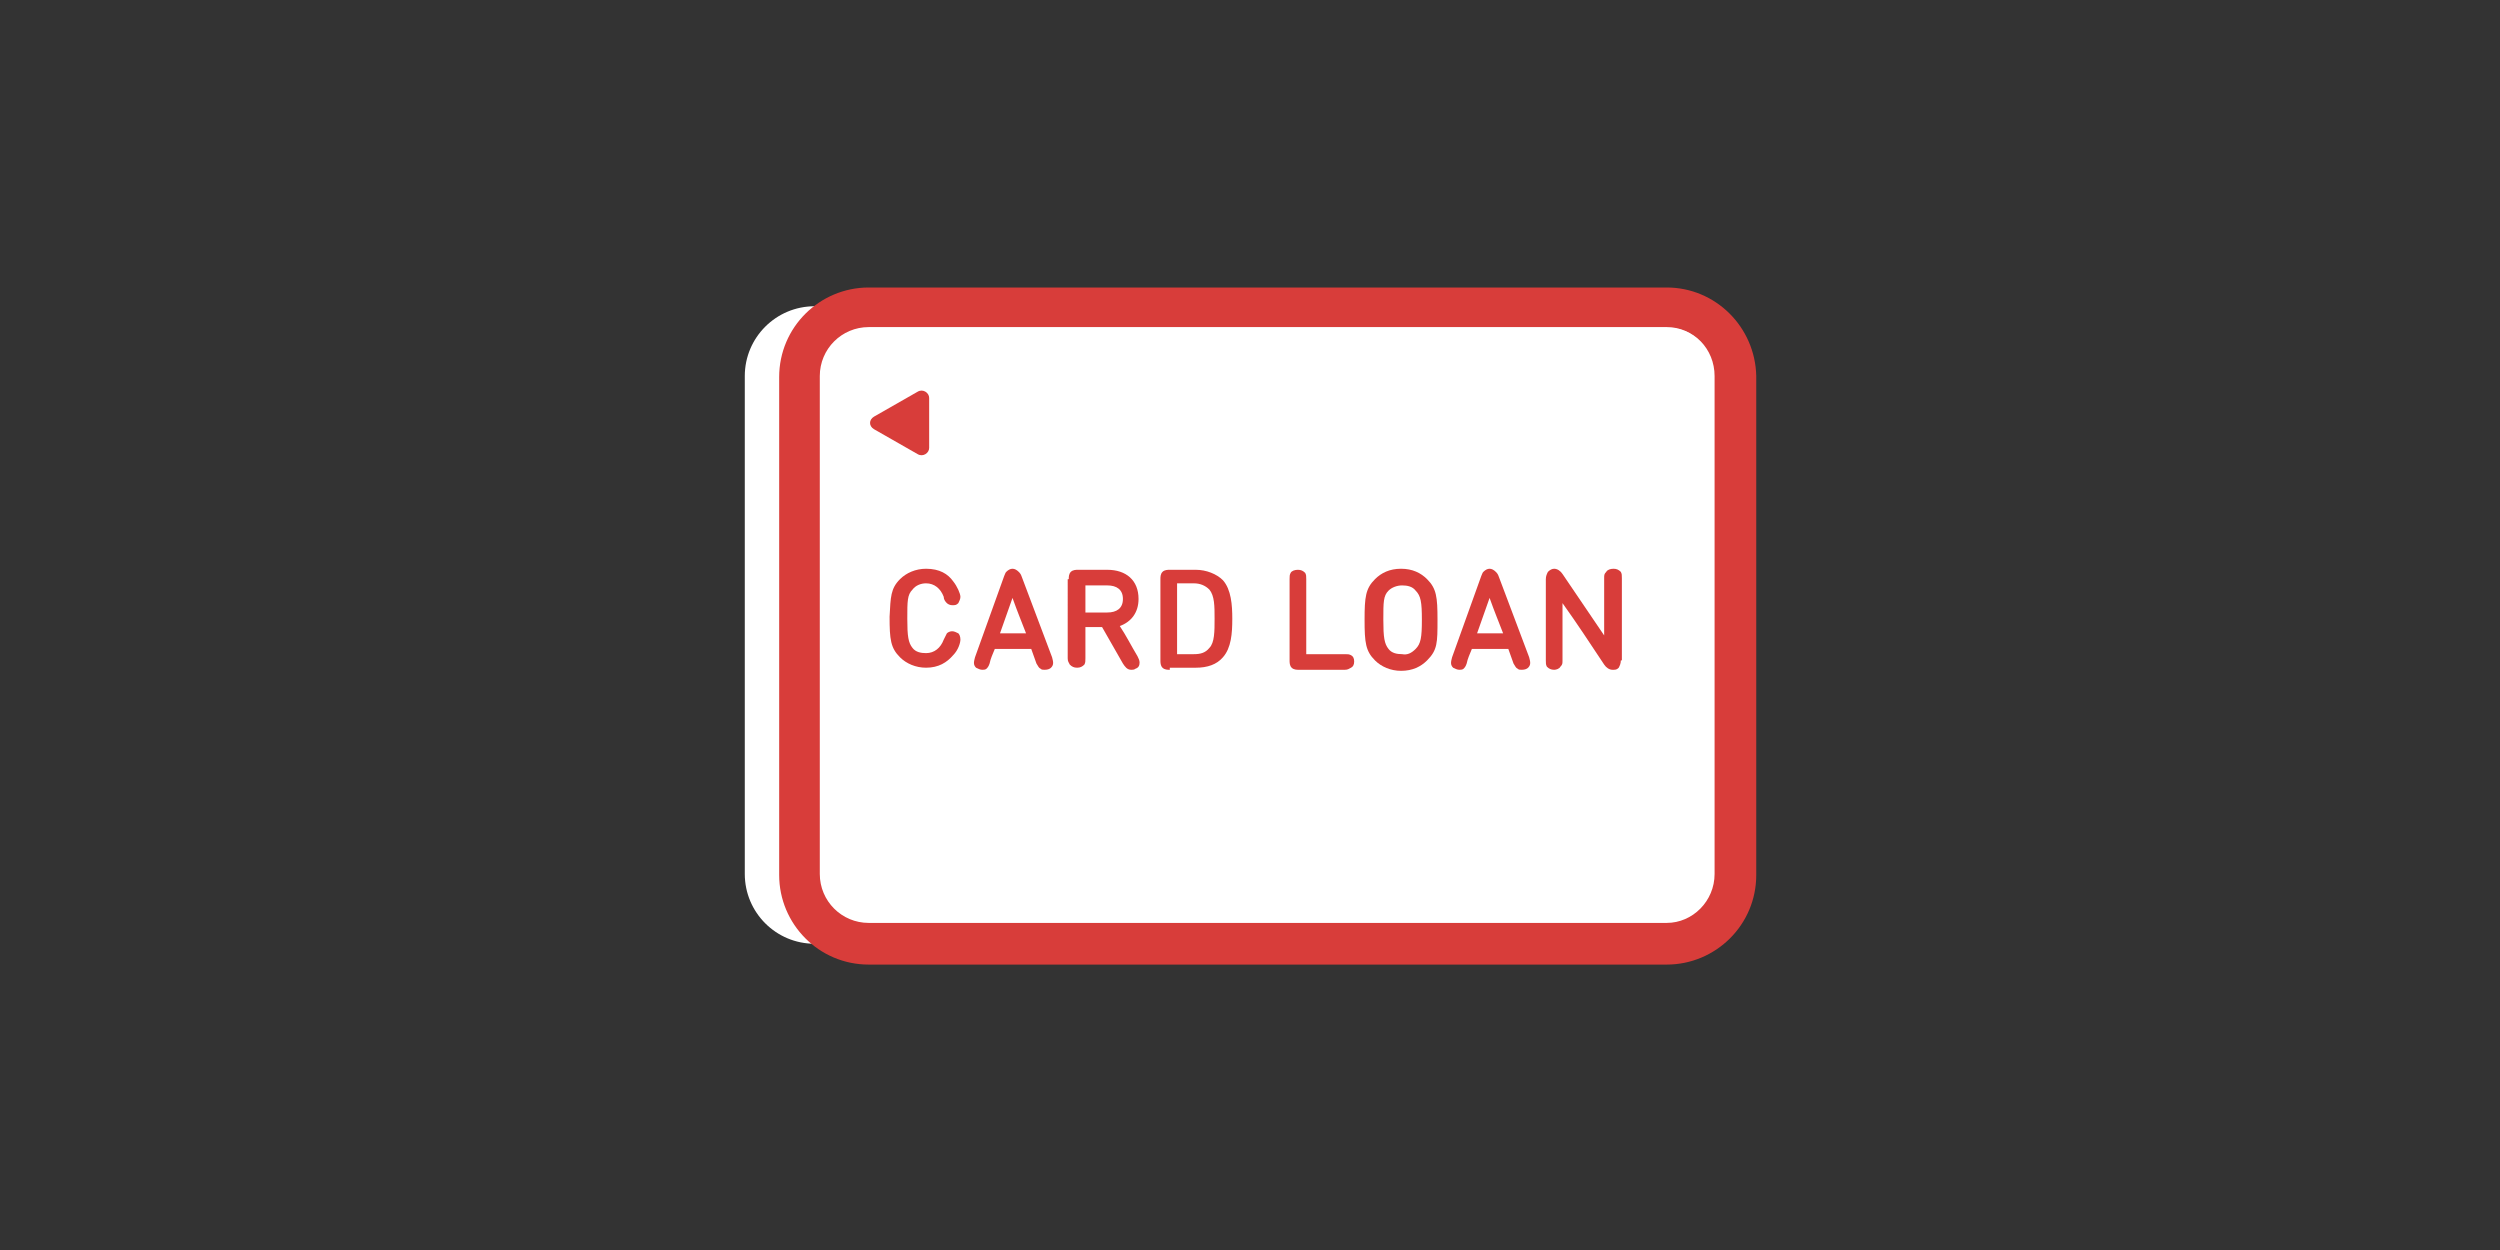 <?xml version="1.0" encoding="utf-8"?>
<!-- Generator: Adobe Illustrator 28.2.0, SVG Export Plug-In . SVG Version: 6.00 Build 0)  -->
<svg version="1.1" id="レイヤー_1" xmlns="http://www.w3.org/2000/svg" xmlns:xlink="http://www.w3.org/1999/xlink" x="0px"
	 y="0px" viewBox="0 0 240 120" style="enable-background:new 0 0 240 120;" xml:space="preserve">
<rect x="0" y="0" width="240" height="120" fill="#333333" stroke="none"/>
<style type="text/css">
	.st0{fill:#FFFFFF;}
	.st1{fill:#D83D3A;}
</style>
<g id="クレジットカード_00000169555319699239306580000006953056700591031739_">
	<g>
		<path class="st0" d="M164.8,36.1v47.8c0,2.6-2.1,4.8-4.8,4.8H83.4c-2.6,0-4.8-2.1-4.8-4.8V36.1c0-2.6,2.1-4.8,4.8-4.8H160
			C162.6,31.4,164.8,33.5,164.8,36.1z"/>
		<path class="st0" d="M155.5,29.4H78.2c-3.7,0-6.7,3-6.7,6.7v47.8c0,3.7,3,6.7,6.7,6.7h77.4c3.7,0,6.7-3,6.7-6.7V36.1
			C162.2,32.4,159.2,29.4,155.5,29.4z"/>
		<g>
			<path class="st1" d="M86.4,55.6c0.6-0.6,1.5-1,2.5-1c1.3,0,2.1,0.5,2.6,1.2h0c0.4,0.5,0.7,1.2,0.7,1.5c0,0.2-0.1,0.4-0.2,0.6
				c-0.2,0.2-0.3,0.2-0.6,0.2c-0.2,0-0.4-0.1-0.5-0.2c-0.1-0.1-0.3-0.3-0.3-0.6v0c-0.3-0.8-0.9-1.3-1.7-1.3c-0.5,0-1,0.2-1.3,0.6
				c-0.5,0.5-0.5,1.1-0.5,2.8c0,1.7,0.1,2.3,0.5,2.8c0.3,0.4,0.8,0.5,1.3,0.5c0.8,0,1.4-0.5,1.7-1.3v0c0.1-0.2,0.2-0.4,0.3-0.6
				c0.1-0.1,0.3-0.2,0.5-0.2c0.2,0,0.4,0.1,0.6,0.2c0.1,0.1,0.2,0.3,0.2,0.6c0,0.3-0.2,1-0.7,1.5h0c-0.6,0.7-1.4,1.2-2.6,1.2
				c-1,0-1.9-0.4-2.5-1c-0.9-0.9-1-1.7-1-3.9C85.5,57.3,85.5,56.5,86.4,55.6z"/>
			<path class="st1" d="M96.4,55.3C96.4,55.3,96.4,55.3,96.4,55.3L96.4,55.3c0.1-0.2,0.1-0.3,0.2-0.4l0,0c0.2-0.2,0.4-0.3,0.6-0.3
				s0.4,0.1,0.6,0.3l0,0c0.1,0.1,0.2,0.2,0.3,0.5l2.9,7.7c0.1,0.4,0.2,0.7-0.1,1c-0.1,0.1-0.3,0.2-0.6,0.2c-0.2,0-0.3,0-0.4-0.1
				c-0.2-0.1-0.2-0.2-0.4-0.5L99,62.3h-3.5c-0.2,0.5-0.4,0.9-0.5,1.4c-0.1,0.3-0.2,0.4-0.3,0.5c-0.1,0.1-0.3,0.1-0.4,0.1
				c-0.2,0-0.4-0.1-0.6-0.2c-0.3-0.3-0.2-0.6-0.1-1L96.4,55.3z M96,60.8h2.5c-0.5-1.3-0.8-2-1.3-3.4L96,60.8z"/>
			<path class="st1" d="M102.6,55.6c0-0.2,0-0.5,0.2-0.7c0.2-0.2,0.5-0.2,0.7-0.2h2.8c1.8,0,3,1,3,2.8c0,1.3-0.7,2.2-1.8,2.6
				c0.6,0.9,1.1,1.9,1.7,2.9c0.1,0.2,0.2,0.4,0.2,0.6c0,0.3-0.1,0.5-0.4,0.6l0,0c-0.1,0.1-0.3,0.1-0.4,0.1c-0.4,0-0.6-0.3-0.8-0.6
				l-2-3.5h-1.6v3c0,0.3,0,0.4-0.1,0.6c-0.2,0.2-0.4,0.3-0.7,0.3c-0.3,0-0.5-0.1-0.7-0.3c-0.1-0.2-0.2-0.3-0.2-0.6V55.6z
				 M104.2,56.2v2.6h2.1c0.9,0,1.5-0.4,1.5-1.3c0-0.9-0.6-1.3-1.5-1.3H104.2z"/>
			<path class="st1" d="M112.3,64.3c-0.2,0-0.5,0-0.7-0.2c-0.2-0.2-0.2-0.5-0.2-0.7v-7.8c0-0.2,0-0.5,0.2-0.7
				c0.2-0.2,0.5-0.2,0.7-0.2h2.5c1,0,2,0.4,2.6,1c0.8,0.9,0.9,2.4,0.9,3.7c0,1.4-0.1,2.8-0.9,3.7c-0.6,0.7-1.5,1-2.6,1H112.3z
				 M113,56.2v6.6h1.6c0.6,0,1.1-0.1,1.5-0.6c0.5-0.5,0.5-1.6,0.5-2.8c0-1.2,0-2.2-0.5-2.8c-0.4-0.4-0.9-0.6-1.5-0.6H113z"/>
			<path class="st1" d="M124.7,64.3c-0.2,0-0.5,0-0.7-0.2c-0.2-0.2-0.2-0.5-0.2-0.7v-7.8c0-0.3,0-0.4,0.1-0.6
				c0.1-0.2,0.4-0.3,0.7-0.3c0.3,0,0.5,0.1,0.7,0.3c0.1,0.2,0.1,0.3,0.1,0.6v7.2h3.7c0.3,0,0.4,0,0.6,0.1c0.2,0.1,0.3,0.3,0.3,0.6
				c0,0.3-0.1,0.5-0.3,0.6c-0.2,0.1-0.3,0.2-0.6,0.2H124.7z"/>
			<path class="st1" d="M137,55.6c0.9,0.9,1,1.7,1,3.9s0,2.9-1,3.9c-0.6,0.6-1.4,1-2.5,1c-1,0-1.9-0.4-2.5-1c-0.9-0.9-1-1.7-1-3.9
				c0-2.2,0.1-3,1-3.9c0.6-0.6,1.4-1,2.5-1C135.6,54.6,136.4,55,137,55.6z M135.9,62.3c0.5-0.5,0.6-1.1,0.6-2.8
				c0-1.7-0.1-2.3-0.6-2.8c-0.3-0.4-0.8-0.5-1.3-0.5c-0.5,0-1,0.2-1.3,0.5c-0.5,0.5-0.5,1.1-0.5,2.8c0,1.7,0.1,2.3,0.5,2.8
				c0.3,0.4,0.8,0.5,1.3,0.5C135.1,62.9,135.5,62.7,135.9,62.3z"/>
			<path class="st1" d="M142.2,55.3C142.2,55.3,142.2,55.3,142.2,55.3L142.2,55.3c0.1-0.2,0.1-0.3,0.2-0.4l0,0
				c0.2-0.2,0.4-0.3,0.6-0.3s0.4,0.1,0.6,0.3l0,0c0.1,0.1,0.2,0.2,0.3,0.5l2.9,7.7c0.1,0.4,0.2,0.7-0.1,1c-0.1,0.1-0.3,0.2-0.6,0.2
				c-0.2,0-0.3,0-0.4-0.1c-0.2-0.1-0.2-0.2-0.4-0.5l-0.5-1.4h-3.5c-0.2,0.5-0.4,0.9-0.5,1.4c-0.1,0.3-0.2,0.4-0.3,0.5
				c-0.1,0.1-0.3,0.1-0.4,0.1c-0.2,0-0.4-0.1-0.6-0.2c-0.3-0.3-0.2-0.6-0.1-1L142.2,55.3z M141.8,60.8h2.5c-0.5-1.3-0.8-2-1.3-3.4
				L141.8,60.8z"/>
			<path class="st1" d="M155.6,63.4c0,0.3-0.1,0.5-0.2,0.7c-0.2,0.2-0.3,0.2-0.6,0.2c-0.3,0-0.6-0.2-0.8-0.5c-1.4-2.1-2.5-3.8-4-5.9
				v5.5c0,0.3,0,0.4-0.2,0.6c-0.1,0.2-0.4,0.3-0.6,0.3c-0.3,0-0.5-0.1-0.7-0.3c-0.1-0.2-0.1-0.3-0.1-0.6v-7.8c0-0.3,0.1-0.5,0.2-0.7
				l0,0c0.2-0.2,0.4-0.3,0.6-0.3c0.3,0,0.6,0.2,0.8,0.5l4,5.9v-5.5c0-0.3,0-0.4,0.2-0.6c0.1-0.2,0.4-0.3,0.7-0.3
				c0.3,0,0.5,0.1,0.7,0.3c0.1,0.2,0.1,0.3,0.1,0.6V63.4z"/>
		</g>
		<g>
			<path class="st1" d="M160,27.6H83.4c-4.7,0-8.6,3.8-8.6,8.6v47.8c0,4.7,3.8,8.6,8.6,8.6H160c4.7,0,8.6-3.8,8.6-8.6V36.1
				C168.5,31.4,164.7,27.6,160,27.6z M78.7,36.1c0-2.6,2.1-4.7,4.7-4.7H160c2.6,0,4.6,2.1,4.6,4.7v47.8c0,2.6-2.1,4.7-4.6,4.7H83.4
				c-2.6,0-4.7-2.1-4.7-4.7V36.1z"/>
			<path class="st1" d="M83.9,41.2l4.2,2.4c0.5,0.3,1.1-0.1,1.1-0.6v-4.8c0-0.5-0.6-0.9-1.1-0.6L83.9,40
				C83.4,40.3,83.4,40.9,83.9,41.2z"/>
		</g>
	</g>
</g>
</svg>
